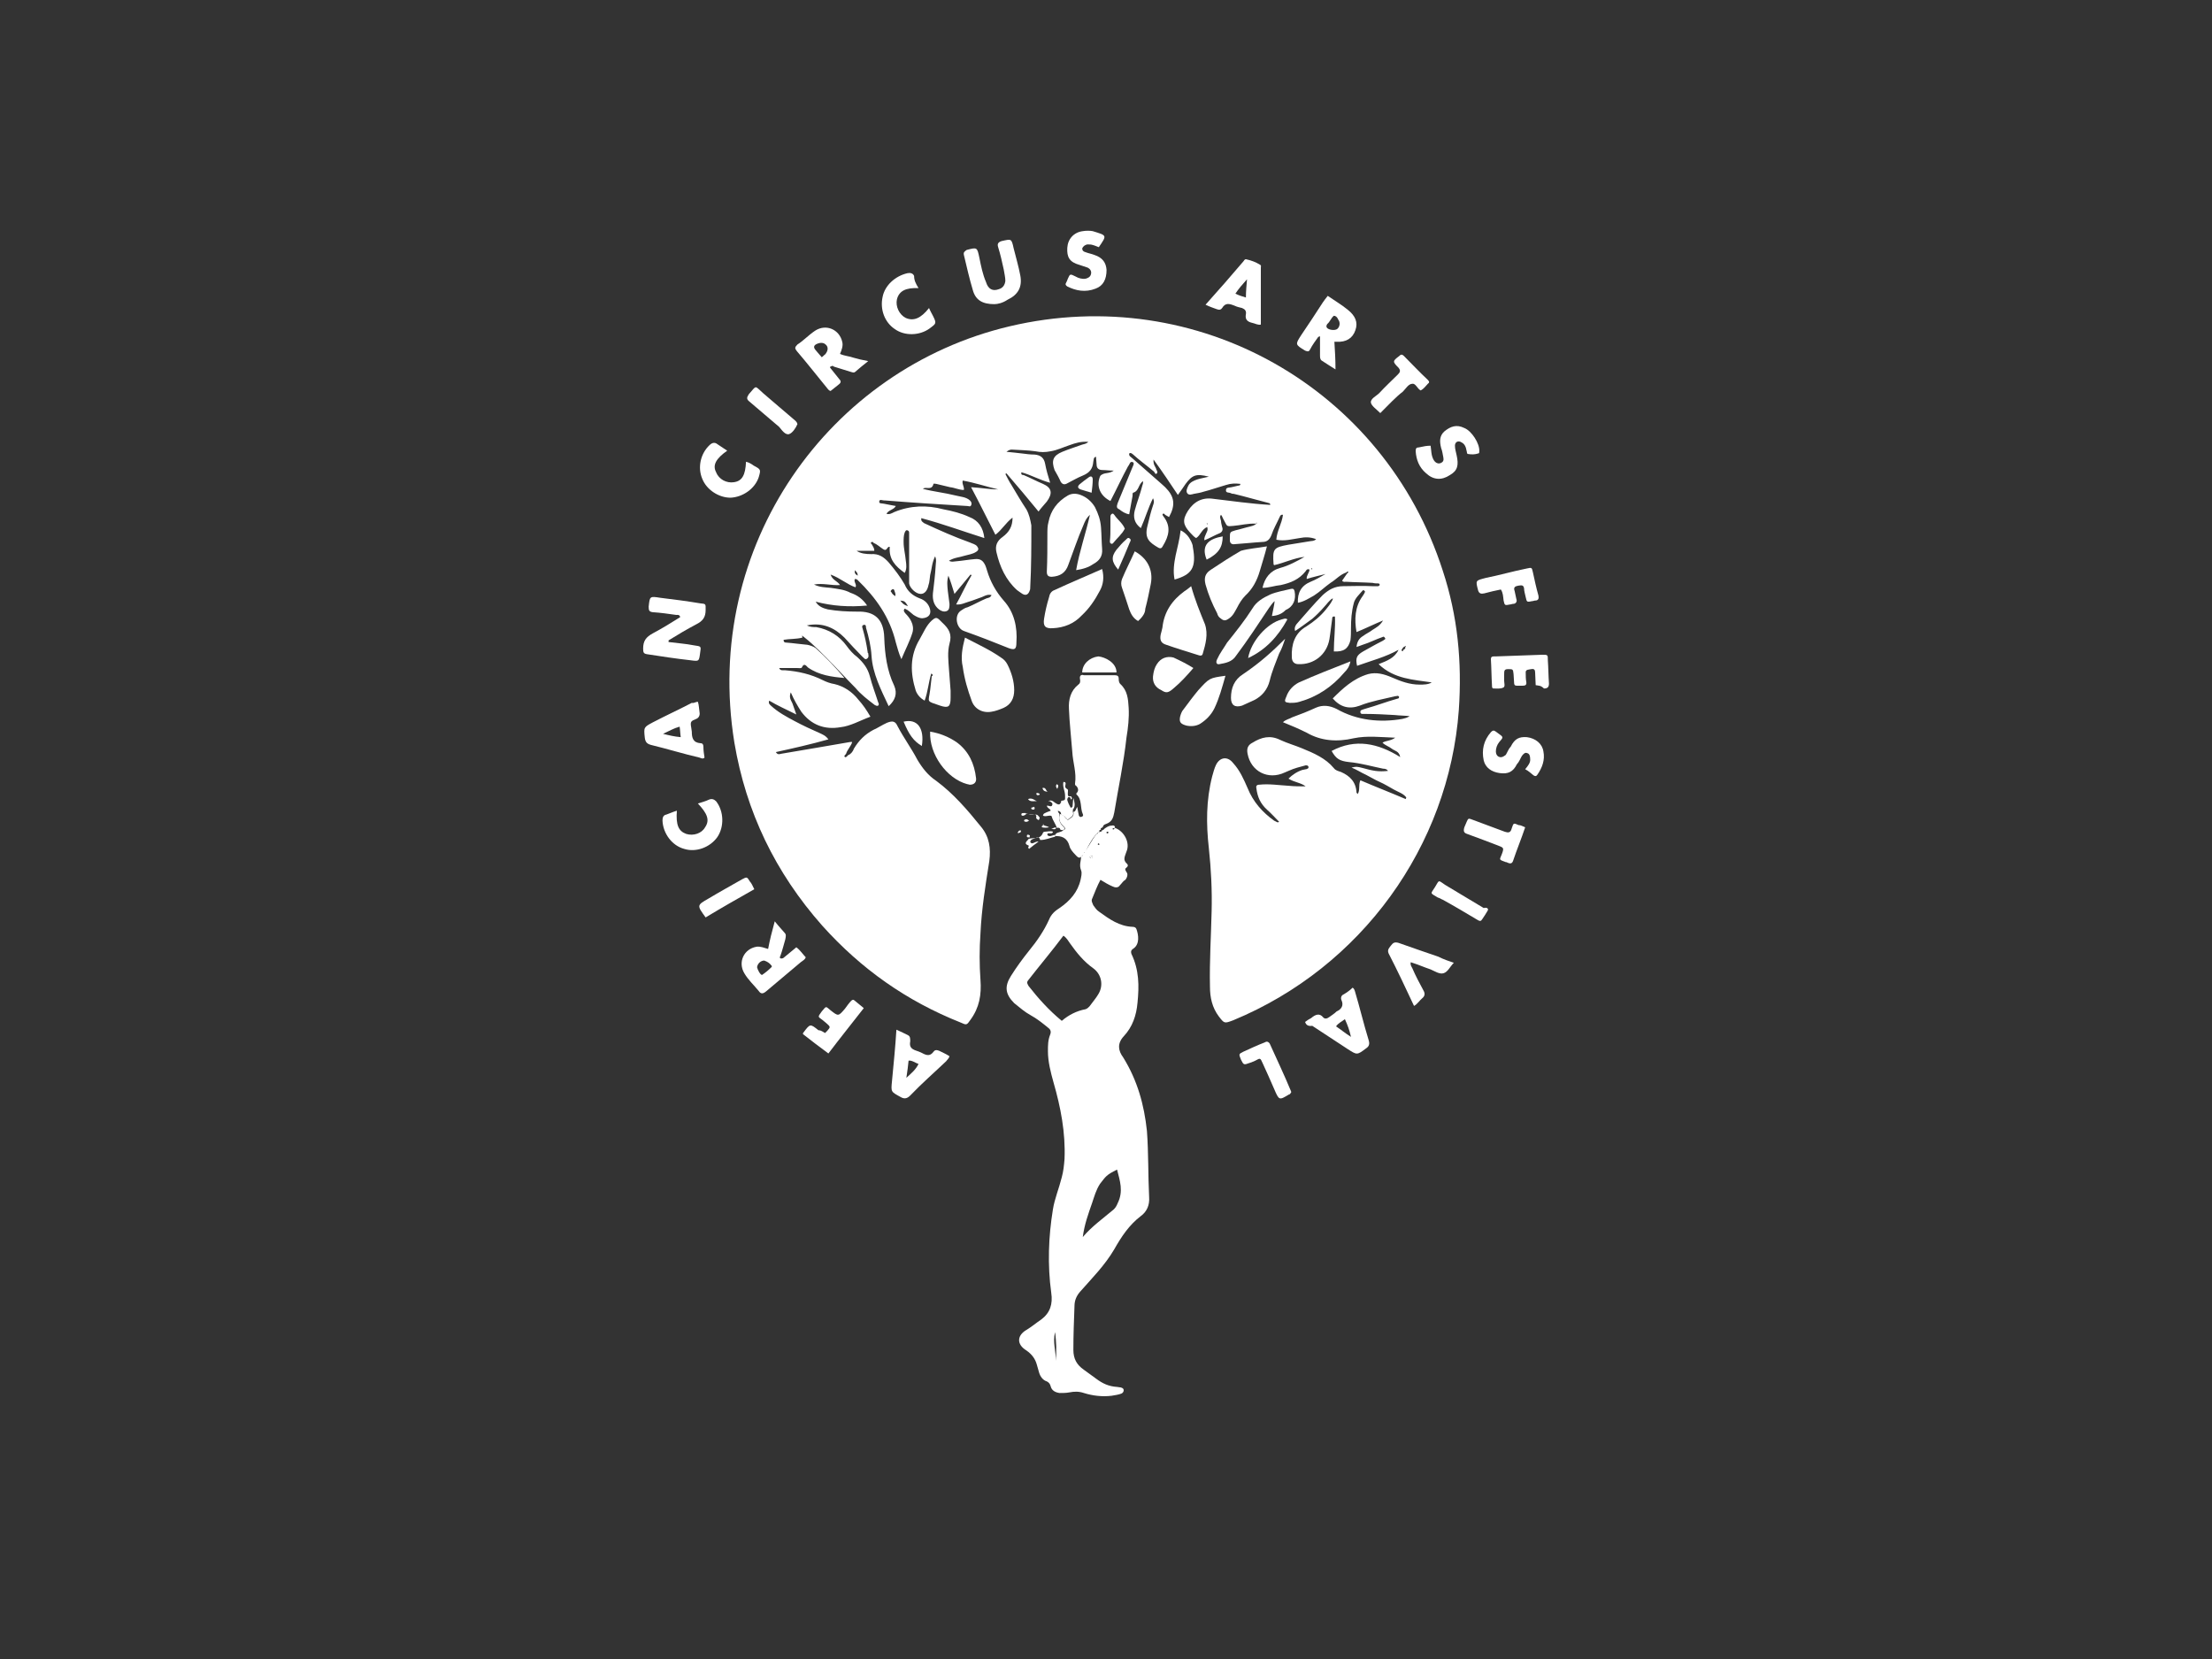 <?xml version="1.0" encoding="utf-8"?>
<!-- Generator: Adobe Illustrator 22.0.1, SVG Export Plug-In . SVG Version: 6.00 Build 0)  -->
<svg version="1.1" id="Layer_1" xmlns="http://www.w3.org/2000/svg" xmlns:xlink="http://www.w3.org/1999/xlink" x="0px" y="0px"
	 viewBox="0 0 400 300" style="enable-background:new 0 0 400 300;" xml:space="preserve">
<rect x="0" y="0" width="400" height="300" fill="#333333" stroke="none"/>
<style type="text/css">
	.st0{fill:none;}
	.st1{fill:#FFFFFF;}
</style>
<rect x="57.7" y="95" class="st0" width="286.3" height="117.6"/>
<g>
	<path class="st1" d="M144.5,113.8c0,0.5,0.6,0.9,0.6,1.5c-1.2,0.3-2.3,0.2-3.4,0.4c0,0.5,0.3,0.5,0.5,0.5c1.3,0.1,2.6,0.3,3.8,0.4
		c0.5,0.1,1.1,0.3,1.5,0.6c1.9,1.7,3.6,3.5,5.2,5.4c-2.3-0.2-4.6-0.5-6.6-1.9c-0.3-0.3-0.7-0.9-1.1,0c-0.1,0.2-0.5,0.1-0.9,0.1
		c-1.1,0-2.1,0-3.2,0c0.2,0.5,0.6,0.4,1,0.4c2.5,0.2,4.7,0.7,6.9,1.8c0.6,0.3,1.4,0.6,2.1,0.7c1.7,0.4,3.2,1.4,4.3,2.8
		c0.9,1,1.5,1.9,2.2,3.1c-1.9,0.7-3.6,1.7-5.4,1.9c-2.9,0.5-5.3-0.4-7.1-2.8c-0.7-1.1-1.3-2.1-1.9-3.5c-0.4,1,0.1,1.5,0.3,2
		s0.4,1.2,0.7,2c-1.8-0.9-3.4-1.6-4.9-2.5c-0.2,0.5,0.1,0.7,0.3,0.9c1.3,1.2,2.8,2,4.3,2.8c1.5,0.8,3,1.5,4.6,2.2
		c0.4,0.2,1,0.4,1.5,1.1c-3.2,0.9-6.3,1.6-9.5,2.3c0.3,0.5,0.6,0.4,1,0.3c4.2-0.7,8.2-1.4,12.3-2.1c0.2,0,0.3-0.1,0.5,0
		c-0.2,0.7-0.9,1.4-1.1,2.1c-0.1,0.2-0.5,0.4-0.2,0.6c0.1,0.1,0.4-0.1,0.5-0.3c0.5-0.2,0.9-0.6,1.1-1.2c0.9-1.5,2-2.6,3.5-3.4
		c0.9-0.4,1.6-0.9,2.5-1.3c1-0.4,1.5-0.3,1.9,0.6c1.1,2.1,2.5,4,3.6,6.1c0.9,1.5,1.9,2.8,3.4,3.8c3.1,2.3,5.6,5.2,8.1,8.3
		c1.5,1.8,1.8,3.9,1.5,6.2c-0.7,4.4-1.4,8.7-1.6,13.1c-0.2,2.8-0.2,5.6,0,8.4c0.2,2.7-0.2,5-1.8,7.2c-0.7,1-0.7,1-1.8,0.5
		c-9.8-3.9-18-9.7-25-17.5c-8.5-9.6-13.8-20.6-15.9-33.1C127,98.7,149.9,66.7,182.6,59c33.9-8,67.7,11.2,78.3,44.2
		c2.7,8.2,3.5,16.5,2.9,25.2c-1.8,24.6-17.6,46.5-40.8,56.1c-1.6,0.6-1.6,0.6-2.6-0.7c-1.2-1.6-1.6-3.4-1.6-5.4
		c-0.1-4.6,0.2-9.2,0.3-13.6c0.1-3.8-0.1-7.7-0.5-11.4c-0.5-4.4-0.5-8.7,0.6-13c0.2-0.7,0.4-1.5,0.7-2.1c0.7-1.4,2.1-1.6,3.1-0.3
		c1.2,1.3,1.9,2.9,2.6,4.5c1,2.5,2.7,4.4,4.8,5.9c0.2,0.1,0.4,0.2,0.6,0.3c0.1,0,0.2,0,0.3-0.1c-0.7-0.7-1.5-1.6-2.2-2.2
		c-1.2-1.1-1.7-2.3-1.9-3.8c-0.1-0.4,0-0.7,0.5-0.7c1.8-0.2,3.6,0.1,5.4,0.2c1,0.1,1.9,0.1,3,0.1c-0.9-0.7-2-0.7-3.1-1.4
		c0.7-0.7,1.6-1.3,2.6-1.6c0.2,0,0.4-0.1,0.6-0.1c0.2-0.1,0.5-0.1,0.4-0.5c-0.1-0.2-0.3-0.2-0.5-0.2c-1.1,0.3-2,0.5-3.1,1
		c-0.2,0.1-0.5,0.2-0.7,0.3c-3,1.4-6.1-0.2-6.7-3.4c-0.2-1,0.1-1.6,0.9-2c1.6-1,3.2-1.4,5-0.5c1.3,0.6,2.7,1,3.9,1.5
		c2.2,0.9,4.3,1.8,5.8,3.6c0.3,0.4,0.7,0.5,1.3,0.7c1.6,0.7,2.7,1.8,2.8,3.7c0,0.1,0.1,0.1,0.2,0.3c0.5-0.7,0.1-1.6,0.5-2.5
		c2.8,1.2,5.4,2.2,8.2,3.4c0-0.1,0.1-0.2,0.1-0.3c-0.5-0.7-1.5-1-2.2-1.4c-0.9-0.5-1.7-1-2.6-1.4c-0.9-0.4-1.7-0.9-2.5-1.3
		c-0.9-0.4-1.6-0.9-2.6-1.3c0.9-0.2,0.9-0.2,2.1,0.1c0.7,0.2,1.5,0.4,2.2,0.5s1.5,0.1,2.3,0c-0.2-0.3-0.5-0.4-0.9-0.4
		c-2-0.4-4-1-6.2-1.2c-1.7-0.2-2.3-0.6-3.1-2c4.3-2.3,8.4-1.4,12.4,1.1c-0.2-1.1-1-1.1-1.5-1.5s-1.2-0.6-1.7-1.1
		c0.6-0.4,1.5-0.3,2.3-0.9c-2.7-0.1-5.1-0.4-7.5,0.1c-3,0.7-5.9,0.5-8.5-1c-1.4-0.7-2.8-1.3-4.3-1.9c0.5-0.5,1.2-0.6,1.7-0.9
		c1.4-0.5,2.9-1.1,4.2-1.7c1.3-0.6,2.6-0.4,3.8,0.2c3.7,2.1,7.9,2.5,11.9,1.8c0.4-0.1,0.9-0.2,1.3-0.5c-0.9-0.1-1.8-0.1-2.7-0.2
		c-1.8-0.1-3.5-0.2-5.3-0.2c-0.2,0-0.4,0-0.6,0s-0.3-0.2-0.3-0.3c0-0.2,0-0.3,0.2-0.4c0.3-0.1,0.5-0.2,0.9-0.3
		c1.8-0.5,3.6-1.2,5.4-1.7c0.2-0.1,0.5,0,0.5-0.4c-0.2-0.3-0.4-0.1-0.7-0.1c-2.1,0.5-4.4,0.9-6.4,1.7c-1.9,0.7-3.5,0.3-4.9-1.3
		c1.8-1.8,3.7-3.6,6.4-4.4c1.5-0.4,2.9,0,4.3,0.6c1.6,0.7,3.2,1.3,5,1.3c0.7,0,1.6,0,2.2-0.4c-3.3-0.5-6.8-0.6-9.6-3.3
		c1.5-0.6,2.9-1.1,3.6-2.6c-2.3,1.3-5,2-7.5,2.9c-0.3-1.4-0.1-1.9,1.1-2.6c1.1-0.6,2.1-1.2,3.3-1.8c0.2-0.1,0.4-0.2,0.5-0.3
		c0.2-0.1,0.3-0.2,0.1-0.4c-0.1-0.2-0.3-0.2-0.4-0.1c-1.2,0.4-2.3,1-3.6,1.4c-0.3,0.1-0.5,0.2-1.1,0.4c0.1-1,0.5-1.6,1.2-2
		c0.5-0.4,1.2-0.7,1.7-1.1c0.6-0.4,1.3-0.7,1.9-1.7c-1.7,0.7-3.3,1.5-4.8,2.1c-0.4-2.3-0.3-4.6,1.1-6.5c0.1-0.2,0.3-0.4,0.4-0.7
		c0.1-0.1,0-0.2-0.1-0.3c-0.1-0.1-0.2-0.1-0.3,0c-0.6,0.7-1.4,1.4-1.6,2.3c-0.4,1.5-0.5,3-0.5,4.5c0,0.7,0,1.5-0.1,2.2
		c-0.4,1.5-1.2,2.1-3,2c0-2.1,0.3-4.3,0.2-6.3c-0.5-0.1-0.5,0.2-0.5,0.4c-0.2,1.3-0.3,2.5-0.5,3.7c-0.5,2.8-2.8,4.6-5.6,4.5
		c-0.7,0-1.2-0.4-1.2-1.3c-0.1-2.2,0.5-4.3,2.6-5.5c1.4-0.9,2.5-1.8,3.5-3c0.4-0.5,0.9-1.1,1.2-1.7c0.1-0.2,0.2-0.4,0-0.6
		c0.1,0.1,0.1,0.1,0.2,0v0c0,0.1-0.1,0.1-0.1,0.2c-0.6,0.3-1.1,1.1-1.6,1.6c-0.6,0.7-1.4,1.5-2.1,2.1c-1,0.7-2,1.5-3.1,2.2
		c-0.2-0.6,0.1-1.1,0.4-1.4c1.5-1.7,3-3.5,4.6-5.1c1.1-1,2.2-1.6,3.7-1.6c1.7,0,3.5-0.1,5.2,0c0.3,0,0.7,0,1.1,0
		c0.1,0,0.2-0.1,0.3-0.2c0-0.2-0.1-0.3-0.3-0.3c-0.3,0-0.6,0-1-0.1c-1.6-0.1-3.2-0.1-4.8-0.2c-0.2,0-0.5,0.1-0.7-0.2
		c0.3-0.4,0.6-0.9,0.9-1.3c0.1-0.1,0.3-0.2,0.2-0.3c-0.1-0.1-0.3,0-0.3,0.1c-1.2,0.4-1.9,1.3-2.9,1.9c-1,0.7-1.9,1.6-3,2.3
		c-0.9,0.5-1.8,1.1-2.9,1.3c-0.1-1.8,0.6-3.1,2.3-3.8c1-0.4,1.8-0.9,2.7-1.4c-1.1,0.3-2.2,0.5-3.4,0.9c-0.1-0.6,0.5-1.2,0.5-1.7
		c-0.4-0.2-0.6,0.1-0.7,0.3c-1.2,1.5-2.7,2.1-4.5,2.5c-1.1,0.1-2.1,0.5-3.3,0.5c0.4-1.8,1.4-3.1,3.2-3.6c1.5-0.4,3-1.2,4.4-2
		c-1.9,0.2-3.7,1.1-5.5,1.5c-0.1-0.1-0.1-0.2-0.1-0.2c-0.2-2.8,0-3,2.7-3.5c1.2-0.2,2.5-0.4,3.7-0.6c0.4-0.1,0.9,0,1.3-0.4
		c-1-0.4-2-0.4-3-0.2c-1.4,0.2-2.7,0.6-4.2,0.3c0.1-1.6,1-2.9,1.2-4.5c-0.4-0.1-0.5,0.2-0.6,0.4c-0.5,1.1-1.1,2.1-1.5,3.3
		c-0.3,0.7-0.7,1.2-1.6,1.2c-1.7,0.1-3.4,0.3-5,0.4c-0.6,0.1-0.9-0.2-0.9-0.7c0-0.1,0-0.2,0-0.4c0-1.1,0-1.1,1-1.4
		c0.9-0.2,1.8-0.5,2.7-0.7c0.3-0.1,0.6-0.1,1.1-0.5c-1.5-0.1-2.9,0.3-4.2,0.4c-1.1,0.1-1.1,0.1-1.5-0.7c-0.2-0.4-0.4-0.7-0.6-1.2
		c0,0-0.1,0-0.1-0.1c-0.3,0.3-0.1,0.7,0,1.1c0,0.3,0.1,0.7,0.2,1.1c0.2,0.5,0,0.9-0.4,1.1c-1,0.4-1.8,0.9-2.8,1.3
		c-0.1-0.5,0.2-0.9,0.3-1.2c0.1-0.3,0.4-0.6,0.2-1.2c-1,0.4-1.2,1.5-2,2c-0.4-0.2-0.7-0.6-1.1-1c-1.3-1.4-1.4-2.3-0.4-3.9
		c1.1-1.7,2.6-2.5,4.6-2.2c3.4,0.4,6.8,0.9,10.3,1.1c0-0.4-0.3-0.3-0.5-0.4c-2-0.5-4-1.1-6.1-1.6c-0.2,0-0.3,0-0.5-0.1
		c-0.3-0.2-1,0-0.9-0.6c0-0.5,0.6-0.4,1-0.5s0.9-0.2,1.3-0.3c0.1,0,0.3,0,0.3-0.3c-0.9-0.1-1.7-0.1-2.6,0.2c-1.4,0.4-2.8,0.9-4,1.2
		c-0.6,0.2-1.2,0.3-1.8,0.4c-0.4,0.1-0.9,0.3-1.2-0.1s0-1,0.2-1.4c0.3-0.6,1-0.9,1.6-1.1s1.3-0.3,2.1-0.5c-2.3-0.6-3-0.3-4.2,1.3
		c-0.4,0.6-0.9,1.3-1.4,2c-1.4-2.1-2.8-4.2-4.4-6.4c-0.1,1,0.4,1.3,0.5,1.8c0.1,0.2,0.3,0.5,0.1,0.7c-0.3,0.3-0.4-0.2-0.5-0.3
		c-1.3-1.1-2.7-2.1-3.9-3.2c-0.2-0.1-0.3-0.3-0.6-0.1c-0.1,0.5,0.3,0.6,0.6,0.9c1.6,1.4,3.3,2.9,4.9,4.3c0.3,0.3,0.6,0.5,1,0.9
		c1.7,1.7,1.9,3.2,0.7,5.4c-0.2-0.1-0.5-0.3-0.7-0.4c-0.1-0.1-0.2-0.3-0.4-0.2c-0.2,0.2,0,0.3,0.1,0.5c1.4,1.8,1,3.5-0.1,5.3
		c-0.2,0.4-0.4,0.6-0.9,0.3c-1.5-0.9-2.5-1.6-1.9-3.9c0.3-1.3,0.6-2.5,1-3.7c0.1-0.3,0.3-0.7,0-1.3c-0.9,1.8-1.4,3.6-2.2,5.4
		c-1.2-0.9-1.4-2-1.1-3.2c0.4-1.5,1-3,1.4-4.6c0.1-0.2,0.1-0.4,0.1-0.7c-0.9,0.6-0.7,1.8-1.8,2.1c-0.1,0-0.1,0.4-0.1,0.6
		c-0.2,1.1-0.4,2.1-0.6,3.3c-0.7-0.1-1.3-0.5-1.8-0.9c-0.5-0.2-0.5-0.5-0.3-1.1c0.9-2.1,1.7-4.2,2.6-6.3c0.1-0.3,0.5-0.9,0.2-1.1
		c-0.6-0.3-0.6,0.4-0.9,0.7c-1.1,2-2.1,4.2-3.2,6.3c-1.8-0.9-2.6-2.6-1.9-4.4c0.1-0.3,0.4-0.4,0.6-0.5c0.5-0.2,1.2-0.1,1.9-0.6
		c-0.9,0-1.4-0.1-2-0.1c-0.7,0-1.1-0.3-1.1-1c0-0.4-0.1-0.9-0.1-1.4c-0.5,0.1-0.4,0.5-0.5,0.9c-0.1,1.3-0.7,2-1.9,2.5
		c-1,0.4-1.8,0.9-2.8,1.4c-0.5,0.3-0.9,0.2-1.2-0.3c-0.3-0.7-0.7-1.4-1.1-2.1c-0.6-1.7-0.3-2.6,1.4-3.3c1.2-0.5,2.5-0.9,3.6-1.3
		c0.3-0.1,0.7-0.1,1.1-0.5c-1.3-0.1-2.3,0.2-3.4,0.6c-1.2,0.4-2.2,0.9-3.4,1.1c-1,0.2-1.8,0.2-2.8,0c-1.4-0.2-2.8-0.2-4.2-0.3
		c-0.2,0-0.5,0-1,0.4c1.1,0.1,1.9,0.2,2.8,0.3c0.7,0.1,1.6,0.2,2.3,0.2c1.1,0.1,1.7,0.6,1.9,1.7s0.5,2.1,0.9,3.4
		c-1.9-0.5-3.4-1.4-5.2-1.9c-0.1,0.5,0.2,0.5,0.4,0.5c1.2,0.5,2.3,1.1,3.5,1.6c1.6,0.7,1.8,1.7,0.7,3.2c-0.4,0.5-1,1.1-1.5,1.8
		c-1.9-2.3-3.8-4.6-5.8-6.9c-0.1,0-0.1,0.1-0.2,0.1c0.3,0.6,0.7,1.4,1.1,2c0.9,1.5,1.7,2.9,2.7,4.4c0.5,0.9,0.7,1.8,0.9,2.9
		c0,3.7,0,7.5-0.2,11.2c0,0.2,0,0.4-0.1,0.6c-0.2,0.6-0.6,1-1.3,0.6c-0.3-0.2-0.6-0.4-1-0.7c-2-1.8-3.1-4.2-3.7-6.8
		c-0.3-1.2,0.1-2.1,1.1-2.8c1.2-0.9,1.8-1.9,1.8-3.5c-1.3,1-1.9,2.2-3.1,3.1c-1.5-2.9-2.9-5.8-4.4-8.6c1.8,0.1,3.3,0.4,4.9,0.4
		c-2.1-0.5-4.2-1.2-6.4-1.6c-0.2,0.6,0.3,1.1,0.2,1.7c-0.9,0-1.6-0.4-2.5-0.5c-0.9-0.2-1.6-0.4-2.5-0.6c-0.2,0-0.4-0.1-0.5,0
		c-0.3,1.3-1.4,0.4-1.9,0.9c1.9,0.5,3.9,0.7,5.9,1.2c0.4,0.1,1,0.2,1.4,0.3c0.4,0.1,0.9,0.3,1.2,0.6c0.2,0.2,0.4,0.5,0.2,0.9
		c-0.2,0.3-0.4,0.1-0.7,0.1c-5-0.3-9.9-0.6-14.8-1c-0.1,0-0.2,0-0.2,0c-0.3,0-0.9-0.3-0.9,0.2c-0.1,0.4,0.5,0.3,0.9,0.4
		c0.6,0.1,1.4,0.3,2.1,0.4c-0.4,0.7-1.3,0.7-1.7,1.4c0.5,0.2,1-0.1,1.4-0.3c2.9-1.2,5.9-1.3,8.9-0.5c1.6,0.3,3.2,0.7,4.7,1.4
		c1.6,0.6,2.5,1.9,2.7,3.8c-3.8-1.2-7.6-2.6-11.4-3.6c-0.1,0.6,0.3,0.7,0.5,0.9c2.8,1.3,5.5,2.5,8.3,3.5c0.4,0.2,1,0.3,1.3,0.7
		c0.3,0.4,0.3,0.7-0.2,1c-0.6,0.4-1.4,0.5-2.1,0.7c-0.9,0.3-1.8,0.3-2.8,0.9c0.5,0.3,1,0.1,1.3,0.1c1.2-0.1,2.2-0.3,3.4-0.4
		c1-0.1,1.5,0.3,1.9,1.2c0.1,0.3,0.2,0.5,0.3,0.9c0.6,2,1.6,3.8,3,5.4c1.9,2.1,2.5,4.8,2.3,7.6c0,1.2-0.3,1.4-1.4,1
		c-2.7-1.1-5.3-2.1-8.1-3.1c-1.4-0.5-1.8-2.9-0.5-3.7c0.3-0.2,0.7-0.5,1.2-0.6c1.2-0.5,2.2-1.1,3.4-1.6c0.3-0.1,0.7-0.1,0.9-0.6
		c-0.9-0.2-1.4,0.3-2.1,0.5c-0.6,0.2-1.3,0.5-2,0.7s-1.4,0.6-2.3,0.5c1-1.8,1.8-3.6,2.8-5.3c-0.1,0-0.1-0.1-0.2-0.1
		c-1,1.2-1.8,2.2-2.9,3.5c-0.4-1.3-0.7-2.3-1.1-3.3c-0.3,1-0.2,1.8-0.1,2.8c0.1,0.7,0.2,1.6,0.3,2.3c0,0.5,0,1.1-0.5,1.3
		c-0.5,0.2-1,0-1.4-0.3c-0.9-0.7-1.2-1.7-1.1-2.9c0.2-1.7,0.4-3.3,0.5-5c0-0.5,0.2-1-0.1-1.7c-0.6,1.2-0.6,2.3-0.9,3.4
		c-0.1,0.6-0.1,1.3-0.3,1.8c-0.2,1-0.7,1.6-1.4,1.6c-0.9,0-2-1.1-2.1-1.9c0-0.4,0-0.9,0-1.2c0-2.3,0-4.6,0-6.9c0-0.3,0-0.6,0-1
		c0-0.2,0-0.4-0.3-0.5s-0.4,0.2-0.5,0.4c-0.2,0.5-0.2,1.2-0.2,1.7c0,1.2,0.3,2.2,0.4,3.4c0.1,0.7,0.2,1.5-0.2,2.2
		c-1.7-1.2-2.9-2.5-2.7-4.7c-0.3-0.1-0.4,0.2-0.5,0.3c-0.2,0.3-0.4,0.3-0.7,0.1c-0.5-0.3-1.1-0.9-1.7-1.1c-0.1-0.2-0.3-0.3-0.5-0.1
		c-0.1,0.1,0.1,0.3,0.2,0.4c0.1,0.3,0.4,0.5,0.4,1.1c-1.1,0-2.1,0-3.2,0c0.7,0.5,1.7,0.6,2.6,0.6c1.4-0.1,2.3,0.5,3.2,1.5
		c1.1,1.3,2.1,2.6,2.9,4c0.5,1.2,1.4,2,2.7,2.5c0.9,0.3,1.5,0.9,1.8,1.7c0.4,1.1-0.1,1.8-1.3,1.9c-0.6,0-1.1-0.3-1.6-0.6
		c-0.5-0.4-1-0.9-1.5-1.1c-0.1,0-0.2,0-0.1-0.1c-0.3,0.5-0.1,0.6,0.1,0.9c0.4,0.4,0.9,1,1.1,1.5c0.3,0.6,0.4,1.3,0.2,2
		c-0.5,1.6-1.3,3.1-2,4.8c-0.5-1.1-0.7-2-1-3c-1.1-4.6-3.6-8.1-6.9-11.3c-0.1-0.1-0.2-0.2-0.5-0.2c-0.3,0.5,0.4,1,0.1,1.5
		c-1.5-0.5-2.8-1.7-4.5-2.3c0.3,1,1.3,1.2,1.7,1.9c-1.6,0.1-3.1-0.4-4.7-0.1c1,0.5,2,0.5,3,0.6c1.3,0.2,2.5,0.3,3.6,0.9
		c1.2,0.4,2.2,1.1,3,2.3c-3.2,0.3-6.3,0.1-9.3-0.7c0.5,0.9,1.4,1.2,2.2,1.4c1.7,0.3,3.5,0.4,5.3,0.4c3.1-0.1,4.8,1.3,4.9,4.7
		c0.1,3,0.5,6,1.8,8.7c0.6,1.4,0.2,2.6-1,3.7c-1.4-3-2.9-5.9-3.1-9.1c-0.1-1.7-0.5-3.4-1-5.1c0-0.2,0-0.6-0.4-0.5s-0.3,0.4-0.2,0.7
		c0.4,1.4,0.7,2.8,0.9,4.2c0,0.1,0,0.2,0.1,0.2c0,0.3,0.2,0.7-0.2,1s-0.6-0.2-0.9-0.4c-1.1-1.1-2.1-2.2-3.2-3.4
		c-1.8-1.8-4-2.8-6.8-2.2c0.6,0.3,1.2,0.3,1.7,0.3c2.3,0.4,4.2,1.6,5.5,3.4c0.5,0.7,1.2,1.5,1.9,2c1.1,1,1.9,2,2.3,3.5
		c0.4,1.6,1,3.1,1.5,4.7c0.1,0.2,0.2,0.4,0,0.6c-0.2,0.1-0.4,0-0.6-0.1c-1.3-1-2.5-1.9-3.5-3.1c-1.8-1.8-3.5-3.7-5.3-5.5
		c-1.7-1.7-3.4-3.4-5.4-4.7c-0.1-0.1-0.2-0.2-0.3-0.1C144.2,113.7,144.3,113.8,144.5,113.8z M253.8,117.5c0.2-0.1,0.5-0.3,0.2-0.6
		c0,0.1,0.1,0.1,0.2,0.1c0,0,0-0.1,0-0.2c-0.1,0-0.1,0.1-0.2,0.1c-0.2,0.1-0.3,0.2-0.4,0.4c-0.1,0.1-0.2,0.2-0.1,0.4
		C253.7,117.9,253.7,117.6,253.8,117.5z M154.6,103.1L154.6,103.1L154.6,103.1c-0.1,0.5,0,0.7,0.5,1
		C155.1,103.5,154.8,103.4,154.6,103.1z M161.9,107.8c0.1-0.5-0.1-0.7-0.2-1.1c-0.1-0.2-0.2-0.2-0.4-0.1c-0.1,0.1-0.4,0.3-0.1,0.5
		C161.4,107.5,161.6,107.6,161.9,107.8z M164.2,109.6c-0.6-0.9-0.6-0.9-1.4-1C163.1,109,163.4,109.4,164.2,109.6z M237.2,102.7
		C237.2,102.7,237.1,102.7,237.2,102.7c-0.1,0.1,0,0.2,0,0.3l0.1-0.1C237.3,102.8,237.2,102.7,237.2,102.7z M218.4,94.8
		c0-0.1-0.1-0.1-0.1-0.2l-0.1,0.1C218.3,94.8,218.3,94.8,218.4,94.8C218.4,94.9,218.4,94.8,218.4,94.8z M227.2,94.5
		C227.2,94.5,227.1,94.5,227.2,94.5c-0.1,0.1,0,0.1,0,0.2C227.2,94.6,227.4,94.6,227.2,94.5C227.4,94.5,227.2,94.5,227.2,94.5z
		 M145.3,119.9C145.2,119.9,145.2,119.9,145.3,119.9C145.2,119.9,145.2,119.9,145.3,119.9C145.2,120.2,145.2,120.2,145.3,119.9
		C145.3,120.1,145.3,120.1,145.3,119.9z"/>
	<path class="st1" d="M199.2,150c0.3,0.3,0.4-0.1,0.6-0.2c0.3-0.2,0.7-0.5,1.2-0.5c0.3-0.1,0.7,0,0.6,0.4c-0.1,0-0.3,0.1-0.4,0.1
		c0,0.1,0,0.2,0.1,0.2c0.2,0,0.2-0.2,0.3-0.3c1.7,0.6,2.8,2.7,2.1,4.3c-0.3,0.9-0.7,1.5,0.1,2.2c0.2,0.2,0.2,0.4,0,0.6
		c-0.4,0.3-0.4,0.4-0.1,0.9c0.4,0.4,0,1.2-0.2,1.4c-0.4,0.2-0.6,0.6-1,1c-0.3,0.5-0.9,0.4-1.3,0.2c-0.7-0.3-1.4-0.7-2.2-1.2
		c-0.6,1.1-1,2.2-1.5,3.4c-0.2,0.4,0,0.7,0.2,1.2c0.3,0.4,0.6,0.9,1.1,1.2c1.8,1.3,3.6,2.6,6,2.7c0.3,0,0.6,0.1,0.7,0.4
		c0.4,1.1,0.6,2.7-0.5,3.5c-0.3,0.2-0.6,0.4-0.4,1c1.4,2.9,1.4,5.8,1.1,8.8c-0.2,2.3-0.9,4.4-2.5,6.1c-1.2,1.3-1,2.6-0.1,3.8
		c2.6,4.2,3.8,8.6,4.3,13.3c0.3,4,0.2,8.1,0.4,12c0.1,1.4-0.4,2.6-1.5,3.4c-2.1,1.6-3.5,3.7-4.8,6c-1.7,2.9-4,5.2-6.2,7.7
		c-0.6,0.7-1,1.5-1,2.6c-0.1,2.7-0.2,5.2-0.2,7.9c0,1.6,0.6,2.7,1.9,3.6c0.7,0.5,1.5,1.1,2.2,1.6c1.2,0.9,2.3,1.4,3.8,1.5
		c0.2,0,0.5,0.1,0.7,0.1c0.3,0.1,0.5,0.2,0.5,0.5s-0.2,0.5-0.4,0.6c-0.5,0.2-1.2,0.3-1.8,0.4c-1.7,0.2-3.4,0-5-0.5
		c-0.9-0.3-1.7-0.3-2.7-0.1c-0.5,0.1-1.2,0.1-1.7,0.1c-0.7-0.1-1.4-0.4-1.6-1.2c-0.1-0.4-0.3-0.7-0.7-0.9c-0.7-0.2-1.2-0.9-1.4-1.6
		c-0.1-0.4-0.3-1-0.4-1.4c-0.3-1.1-0.9-1.9-1.9-2.6c-1.8-1.1-1.7-2.7,0-3.7c1-0.6,1.8-1.3,2.7-1.9c1.6-1.2,2.1-2.8,1.8-4.8
		c-0.7-5.1-0.5-10.2,0.3-15.1c0.3-1.9,1.1-3.8,1.6-5.8c0.3-1.1,0.4-2.1,0.5-3.3c0.2-4.8-0.7-9.4-2-13.9c-0.5-1.8-1-3.7-1-5.6
		c0-1.1,0-2,0.4-3c0.2-0.5,0.1-0.9-0.3-1.2c-1.1-0.9-2.1-1.7-3.2-2.3c-1.1-0.6-2-1.4-3-2.2c-1.6-1.6-1.8-3-0.6-4.9
		c1-1.6,2.1-3.1,3.3-4.6c1.4-1.7,2.7-3.6,3.6-5.6c0.4-1,1.1-1.6,1.9-2.1c1.9-1.3,3.3-2.9,3.8-5.1c0.1-0.5,0.3-1.2,0.1-1.7
		c-0.4-1,0-1.7,0-2.6l0,0c0.3,0.1,0.2-0.1,0.3-0.3l0,0c1-1.2,1.6-2.6,2.5-3.7l0,0c0.2,0,0.2-0.1,0.3-0.3l0,0
		C199.1,150.4,199.5,150.3,199.2,150L199.2,150z M192,184.6c1.3-1.1,2.7-1.8,4.3-2.1c0.3-0.1,0.5-0.3,0.7-0.5
		c0.5-0.7,1.2-1.5,1.6-2.2c1-1.6,0.6-3.6-0.9-4.7c-1.7-1.2-3-2.8-4.2-4.5c-0.3-0.4-0.6-1-1.2-1.4c-2.1,2.8-4.3,5.4-6.4,8.1
		c-0.3,0.4-0.1,0.6,0.1,1C187.8,180.6,189.7,182.7,192,184.6z M202,211.5c-2,1-2,1.2-3.1,2.6c-0.7,1.1-1,2.2-1.4,3.4
		c-0.7,2-1.4,3.9-1.7,6.2c1.6-1.9,3.7-3.4,5.6-5c0.3-0.3,0.5-0.6,0.7-1.1C203.2,215.4,202.5,213.5,202,211.5z M190.8,240.9
		c-0.5,1.8,0.2,3.5,0.1,5.2C191.1,244.3,191,242.6,190.8,240.9z M197.6,155c0-0.2-0.1-0.3-0.2-0.2c-0.1,0-0.3,0.1-0.3,0.1
		c-0.1,0.2,0.1,0.3,0.3,0.3C197.5,155.1,197.6,155.1,197.6,155z M200.2,150.7c0.1,0,0.2,0,0.2-0.1c0.1-0.1,0-0.2-0.1-0.2
		s-0.2,0-0.2,0.1C200.1,150.6,200.1,150.7,200.2,150.7z M198.5,152.7c0.1,0,0.1,0.1,0.2,0.1c0.1,0,0.1-0.1,0.1-0.2
		c0,0-0.1,0-0.1-0.1C198.6,152.5,198.5,152.6,198.5,152.7z"/>
	<path class="st1" d="M190.8,151c0.2-0.6,1.1-0.4,1.5-0.9c0.6-0.2,0.2-0.5,0-0.7c-0.6-0.6-1-1.3-0.6-2.2c0.1,0,0.2,0.1,0.3,0.1
		c0.1,0.2,0.3,0.2,0.4,0.2c0.1,0.1,0.1,0.3,0.3,0.3l0,0c0,0.2,0.1,0.3,0.3,0.3l0,0c0,0.2,0.1,0.3,0.2,0.1c0.4-0.3,1.1-0.5,0.9-1.4
		c0.4,0,0.4-0.4,0.7-0.9c0.1,0.6,0.2,1.2,0.3,1.6c0.1,0.2,0.3,0.3,0.5,0.2c0.3-0.1,0.3-0.3,0.2-0.5c-0.5-1.1-0.1-2.6-1.1-3.5
		c-0.1-0.1-0.1-0.2,0-0.3c0.4-0.4,0.3-0.9-0.1-1.3c-0.2-0.1-0.2-0.2-0.2-0.4c0.3-2-0.4-3.8-0.5-5.8c-0.2-2.6-0.5-5.1-0.6-7.7
		c-0.1-1.7,0.3-3.3,1.7-4.4c0.3-0.2,0.4-0.5,0.3-1c-0.1-0.5,0.1-0.9,0.7-0.7c1.9,0,3.7,0,5.6,0c0.5,0,0.7,0.2,0.7,0.6
		c0,0.3,0,0.7,0.3,1c1.3,1.2,1.4,2.7,1.5,4.3c0.1,1.8-0.1,3.6-0.4,5.4c-0.5,4.6-1.5,9.2-2.2,13.5c-0.2,1-0.4,1.7-1.5,2.1
		c-0.3,0.1-0.5,0.2-0.6,0.6l0,0c-0.2,0.1-0.5,0.2-0.3,0.5l0,0c-0.3-0.1-0.3,0-0.3,0.3l0,0c-0.9,0.5-2.1,2.6-2.5,3.7l0,0
		c-0.3-0.1-0.2,0.1-0.3,0.3l0,0c-0.7,0.9-0.9,0.9-1.6,0.1c-0.4-0.4-0.9-1-1-1.5c-0.4-1.5-1.4-1.9-2.8-1.8
		C190.8,151.2,190.8,151.1,190.8,151z"/>
	<path class="st1" d="M194.6,103.1c0.6-3.4,1.7-6.5,2.5-10c-0.7,0.6-1,1.4-1.2,1.9c-1,2.3-1.8,4.7-2.7,7.1c-0.5,1.5-1.5,2.1-3,2.2
		c-0.6,0-0.9-0.2-0.9-0.9c0.1-2.2,0.1-4.5,0.1-6.7c0-0.9,0-1.6,0.2-2.3c0.4-2.1,1.6-3.7,3.5-4.8c0.7-0.4,1.5-0.4,2.3-0.1
		c1.1,0.4,2,1.2,2.6,2.2c0.6,1.2,1,2.3,1.1,3.7c0.1,1.3,0.1,2.7,0.2,3.9c0.1,1.3-0.5,2.1-1.6,2.7
		C196.8,102.6,195.9,102.9,194.6,103.1z"/>
	<path class="st1" d="M174.5,115.3c2.3,1.2,4.5,2.2,6.5,3.6c0.5,0.3,0.9,0.7,1.2,1.3c0.7,1.4,1.2,3,1.2,4.6c0,1.5-0.6,2.6-1.9,3.2
		c-0.7,0.3-1.5,0.6-2.2,0.7c-1.6,0.3-3.1-0.5-3.6-2c-0.7-1.9-1.3-3.9-1.6-6.1C173.7,118.9,174,117.2,174.5,115.3z"/>
	<path class="st1" d="M168.4,121.8c-0.5,1.6-0.6,3.3-1.2,4.9c-0.7-0.4-1.3-1-1.6-1.8c-1-3.2-1.1-6.3,0.7-9.3
		c0.7-1.2,1.2-2.5,2.2-3.4c0.7-0.6,0.9-0.6,1.5,0c0.1,0.1,0.2,0.2,0.4,0.4c1.2,1.1,1.8,2.1,1.3,3.8c-0.4,1.5-0.2,3.1-0.1,4.6
		c0.1,1.3,0.2,2.7,0.3,3.9c0,0.4,0,0.9,0,1.3c0,1.6-0.4,1.9-1.9,1.4c-2.6-0.9-2.1-0.5-1.8-2.8c0.1-0.9,0.2-1.7,0.3-2.6
		C168.7,122.3,168.8,122,168.4,121.8z"/>
	<path class="st1" d="M229.1,98.8c-0.4,1.6-0.9,3.1-1.3,4.5c-0.5,1.7-1.3,3.2-2.6,4.4c-0.6,0.6-1.1,1.4-1.5,2.2
		c-0.4,0.7-0.7,1.4-1.4,1.9s-1,0.5-1.6,0c-0.3-0.2-0.5-0.5-0.6-0.9c-0.9-1.7-1.6-3.4-2.1-5.2c-0.3-1.2-0.1-2,1-2.7
		c1.8-1.2,3.5-2.3,5.4-3.4C225.8,99.2,227.4,99.1,229.1,98.8z"/>
	<path class="st1" d="M120.9,116.1c1.5,0.2,3.1,0.3,4.6,0.6c1.3,0.2,1.3,0.1,1.1,1.4c-0.2,1.5-0.2,1.5-1.7,1.3
		c-2.7-0.3-5.3-0.7-7.9-1.1c-0.6-0.1-0.7-0.3-0.7-1c0-1.4,0.5-2.1,1.8-2.8c1.7-0.9,3.3-1.9,4.9-2.9c-0.1-0.5-0.5-0.4-0.7-0.4
		c-1.4-0.2-2.8-0.4-4.3-0.5c-0.6-0.1-0.7-0.3-0.7-1c0.2-1.9,0.2-1.9,2.1-1.6c2.5,0.3,4.8,0.6,7.2,1c1.1,0.1,1,0.1,1,1.2
		c0,1.3-0.5,2-1.7,2.6c-1.7,0.9-3.4,1.9-5,2.9C120.9,115.9,120.9,116,120.9,116.1z"/>
	<path class="st1" d="M215.4,106c0.7,2.5,1.6,4.7,2.5,6.9c0.6,1.8,0.1,3.6-0.4,5.3c-0.1,0.4-0.4,0.4-0.7,0.3
		c-1.9-0.6-3.9-1.2-5.9-1.9c-1-0.3-1.2-0.9-1-1.9c0.1-0.4,0.2-0.7,0.3-1.2c0.3-2.9,1.8-5,4-6.6C214.7,106.6,215,106.3,215.4,106z"/>
	<path class="st1" d="M199.3,102.9c0.4,1.5,0.2,2.8-0.4,3.9c-0.9,1.7-1.9,3.2-3.3,4.5c-1.4,1.5-3.2,2.2-5.2,2.3
		c-1.4,0.1-1.8-0.4-1.6-1.7c0.2-1.3,0.5-2.6,0.9-3.9c0.1-0.6,0.4-1.1,1-1.3C193.7,105.3,196.4,104.2,199.3,102.9z"/>
	<path class="st1" d="M238.4,60.9c-0.5,0.7-1.1,1.5-1.5,2.3c-0.2,0.4-0.4,0.4-0.9,0.2c-1.8-1.1-1.8-1.1-0.7-2.8
		c1.3-1.9,2.6-3.9,3.9-5.9c0.2-0.3,0.5-0.7,0.9-1.2c1.3,0.9,2.5,1.6,3.6,2.5c1.4,1.1,1.9,2.3,1.4,3.7c-0.5,1.5-1.7,2.2-3.4,2.1
		c-0.1,0-0.2,0-0.4,0c0.1,1.6,0.2,3.2,0.2,5c-1-0.6-1.7-1.1-2.5-1.6c-0.3-0.2-0.3-0.6-0.3-1c0-1.2,0-2.2,0-3.4
		C238.5,60.9,238.5,60.9,238.4,60.9z M241.2,57.1c-0.5,0.4-0.7,1.1-1.2,1.5c-0.1,0.2-0.2,0.3-0.1,0.6c0.3,0.5,1.5,0.6,1.9,0.3
		c0.5-0.4,0.6-1.2,0.2-1.7C241.8,57.3,241.5,57.1,241.2,57.1z"/>
	<path class="st1" d="M150.2,66.6c0.5,0.6,1.1,1.4,1.6,2c0.3,0.3,0.3,0.6-0.1,0.9c-0.5,0.4-1.1,0.9-1.5,1.2
		c-0.4-0.1-0.5-0.4-0.7-0.6c-1.8-2.2-3.6-4.5-5.4-6.6c-0.4-0.5-0.4-0.7,0.1-1.2c1.1-0.7,2-1.7,3.2-2.5c2-1.3,4.4-0.2,4.9,2
		c0.2,0.7-0.1,1.5-0.4,2.2c0.9,0.4,1.7,0.4,2.5,0.7c0.7,0.2,1.5,0.4,2.6,0.6c-0.9,0.7-1.6,1.3-2.3,1.9c-0.3,0.3-0.6,0.1-1,0
		c-1-0.3-1.9-0.6-2.9-0.9c-0.1-0.1-0.3-0.2-0.4-0.1C149.9,66.4,150.1,66.4,150.2,66.6z M148.6,64.6c0.3-0.2,0.4-0.4,0.6-0.5
		c0.6-0.7,0.6-1.4,0.1-1.8c-0.4-0.4-1.1-0.4-1.8,0c-0.3,0.2-0.4,0.5-0.1,0.9C147.7,63.6,148.1,64,148.6,64.6z"/>
	<path class="st1" d="M141.7,173.2c0.7-0.6,1.6-1.3,2.3-1.9c0.7,0.5,1.2,1.3,1.7,1.8c-0.1,0.4-0.5,0.6-0.9,0.9
		c-2.1,1.8-4.2,3.5-6.3,5.3c-0.5,0.4-0.9,0.5-1.3-0.1c-0.9-1.1-1.9-2-2.6-3.2c-1.2-2-0.1-4.4,2.2-4.8c0.7-0.1,1.4,0.2,2.1,0.4
		c0.3-1.6,0.7-3.2,1.2-5c0.7,0.9,1.3,1.5,1.8,2.1c0.3,0.3,0.2,0.7,0.1,1.2c-0.3,1-0.5,1.9-0.9,3c-0.1,0.1-0.1,0.3,0,0.4
		C141.5,173.4,141.7,173.2,141.7,173.2z M137.8,176.3L137.8,176.3c0.6-0.4,1.2-0.9,1.7-1.4c0.1-0.1,0.1-0.2,0-0.3
		c-0.3-0.4-0.7-0.7-1.3-0.9c-0.6,0-1.2,0.5-1.3,1.2C137,175.4,137.5,176.3,137.8,176.3z"/>
	<path class="st1" d="M179.8,55c-2.1,0-3.4-0.7-3.9-2.6c-0.6-2-1.1-4.2-1.6-6.3c-0.1-0.5,0.1-0.6,0.5-0.9c1.9-0.5,1.9-0.5,2.3,1.4
		c0.3,1.5,0.6,3,1.2,4.4c0.4,1.3,1.2,1.7,2.3,1.3c0.7-0.2,1.1-0.7,1.2-1.5c0-0.7-0.2-1.4-0.3-2.1c-0.3-1.4-0.6-2.7-1-4
		c-0.2-0.6,0-0.9,0.6-1.1c1.8-0.4,1.8-0.5,2.2,1.3c0.4,1.6,0.9,3.3,1.2,4.9c0.4,2.1-0.4,3.5-2.3,4.4C181.3,54.8,180.4,55,179.8,55z"
		/>
	<path class="st1" d="M126.2,126.9c0.2,0.6,0.2,1.3,0.3,1.9c0.1,0.5-0.1,1-0.6,1.2c-1,0.4-1.1,0.5-0.9,1.6c0,0.2,0.1,0.5,0.1,0.7
		c0,1.1,0.2,2,1.6,2.1c0.4,0,0.5,0.3,0.5,0.7c0,0.6,0.1,1.3,0.2,1.9c-0.3,0.3-0.6,0.1-0.9,0c-3-0.7-5.9-1.6-8.8-2.3
		c-0.7-0.2-1-0.5-1.1-1.3c-0.2-1.9-0.2-1.9,1.5-2.8c2.3-1.2,4.7-2.3,7-3.5C125.5,127.2,125.8,126.9,126.2,126.9z M119.9,132.7
		c1.2,0.3,2.1,0.5,3.2,0.6c-0.1-0.6-0.1-1.3-0.2-1.9C121.8,131.7,121,132.2,119.9,132.7z"/>
	<path class="st1" d="M236,184.8c0.4-0.3,0.7-0.5,1.1-0.7c0.7-0.6,1.5-1,2.2-0.1c0.3,0.3,0.7,0.2,1.1-0.1s0.9-0.6,1.3-1
		c0.9-0.4,1.3-1.1,0.9-2c-0.2-0.4-0.1-0.9,0.4-1.1c0.5-0.3,1.1-0.7,1.6-1.2c0.3,0.2,0.3,0.4,0.4,0.6c0.9,3,1.6,6,2.5,8.9
		c0.2,0.7,0.1,1.1-0.5,1.5c-1.6,1.2-1.6,1.2-3.3,0.1c-2.1-1.4-4.3-2.8-6.4-4.2C236.6,185.6,236.2,185.4,236,184.8z M244.3,187.5
		c-0.3-1.3-0.6-2.1-1.1-3.2c-0.5,0.4-1.2,0.7-1.6,1.3C242.5,186.2,243.2,186.8,244.3,187.5z"/>
	<path class="st1" d="M162.1,186.2c0.9,0.4,1.5,0.7,2.1,1c0.4,0.2,0.4,0.6,0.4,1.1c-0.2,1,0.2,1.4,1.1,1.7c0.3,0.1,0.6,0.2,1,0.4
		c0.9,0.5,1.5,0.6,2.1-0.2c0.2-0.3,0.5-0.4,1-0.2c0.6,0.3,1.3,0.6,1.9,1c-0.1,0.4-0.4,0.6-0.6,0.9c-2.1,2-4.4,4-6.5,6.2
		c-0.5,0.5-1,0.7-1.7,0.3c-1.8-1-1.8-0.9-1.6-2.9C161.6,192.3,161.9,189.4,162.1,186.2z M163.9,194.9c1-0.9,1.7-1.5,2.2-2.5
		c-0.6-0.2-1.2-0.7-1.8-0.6C164.2,192.7,164.1,193.7,163.9,194.9z"/>
	<path class="st1" d="M218,55.1c2.5-2.8,4.7-5.3,6.9-7.9c0.1-0.2,0.3-0.4,0.5-0.3c0.9,0.2,1.7,0.5,2.5,1c0.2,0.1,0.1,0.3,0.1,0.5
		c0,3.4,0,6.9,0,10.3c-0.6,0.1-1-0.2-1.5-0.3c-0.9-0.2-1.4-0.6-1.2-1.6c0.1-0.6-0.2-0.9-0.7-1.1c-0.4-0.1-0.9-0.2-1.3-0.4
		c-1-0.4-1.7-0.6-2.3,0.4c-0.2,0.3-0.5,0.4-1,0.2S218.8,55.5,218,55.1z M225.5,50.5c-0.9,1-1.5,1.7-2.1,2.6c0.6,0.3,1.2,0.5,1.9,0.7
		C225.3,52.7,225.4,51.7,225.5,50.5z"/>
	<path class="st1" d="M258.7,80.6c0.1,0.6,0.1,1.1,0.2,1.6s0.3,1,0.6,1.3c0.3,0.3,0.7,0.4,1.1,0.2c0.4-0.2,0.5-0.5,0.4-1
		s-0.2-1.2-0.4-1.7c-0.3-1.2-0.3-2.2,0.6-3c1.1-0.9,2.2-1.3,3.6-0.6c1.3,0.5,2.8,2.8,2.7,4.2c0,0.2,0,0.4-0.2,0.4
		c-0.6,0.2-1.2,0.2-1.8,0.1c-0.3,0-0.2-0.4-0.3-0.6c-0.1-0.6-0.3-1.2-0.9-1.5c-0.6-0.4-1.2-0.1-1.2,0.6c0,0.6,0.2,1.2,0.3,1.7
		c0.4,1.8,0.2,2.8-1.2,3.6c-1.5,1-3,0.9-4.3-0.3c-1.3-1.1-1.8-2.5-1.9-4c0-0.5,0.1-0.7,0.6-0.7C257.5,80.7,258,80.6,258.7,80.6z"/>
	<path class="st1" d="M262.9,174.1c-0.7,0.7-1.1,1.7-1.9,1.9c-0.7,0.2-1.6-0.4-2.3-0.7c-1.2-0.4-2.3-0.9-3.6-1.3
		c-0.1,0.5,0.1,0.7,0.3,1.1c0.6,1.4,1.3,2.7,2,4c0.3,0.5,0.3,1-0.2,1.4s-0.9,1.1-1.5,1.4c-1.5-3.2-3-6.4-4.6-9.5
		c-0.3-0.7,0.2-1.1,0.5-1.5s0.6-0.6,1.3-0.4c2.5,0.9,4.9,1.7,7.2,2.5C261.1,173.5,262,173.8,262.9,174.1z"/>
	<path class="st1" d="M275.8,139.1c0.5-0.6,1-1.2,0.9-1.9c0-0.4-0.1-0.9-0.5-1c-0.4-0.2-0.7,0.1-1,0.5c-0.3,0.5-0.5,1.1-0.9,1.5
		c-0.7,1.4-1.6,1.8-3.1,1.6s-2.6-1-2.9-2.3c-0.4-1.9,0-3.6,1.3-5.1c0.3-0.3,0.5-0.4,0.9-0.1c0.1,0.1,0.3,0.2,0.4,0.3
		c1,0.7,1,0.7,0.2,1.6c-0.4,0.5-0.6,1.1-0.6,1.7c0,0.4,0.2,0.9,0.7,1c0.4,0.1,0.7-0.1,1.1-0.4c0.3-0.5,0.5-1.1,0.9-1.5
		c0.7-1.4,1.5-1.8,2.9-1.7c1.6,0.2,2.8,1.2,3,2.6c0.3,1.5-0.2,2.9-1.1,4.2c-0.2,0.3-0.4,0.3-0.7,0.1
		C276.8,139.8,276.4,139.4,275.8,139.1z"/>
	<path class="st1" d="M198.7,44.7c-0.3-0.1-0.7-0.3-1.1-0.4c-0.3-0.1-0.6-0.1-1-0.1c-0.4,0.1-0.7,0.3-0.9,0.7c0,0.4,0.2,0.6,0.6,0.7
		c0.5,0.2,1.1,0.3,1.6,0.5c1.5,0.5,2.1,1.4,2.2,2.7c0,1.7-0.6,2.9-2,3.4c-1.8,0.7-3.5,0.4-5.1-0.4c-0.3-0.2-0.4-0.4-0.2-0.7
		c0.1-0.2,0.2-0.4,0.3-0.7c0.4-0.9,0.4-0.9,1.4-0.4c0.5,0.3,1.2,0.5,1.8,0.4c0.4-0.1,0.9-0.3,1-0.9c0.1-0.5-0.2-0.9-0.6-1.1
		c-0.5-0.2-1-0.3-1.5-0.5c-1.8-0.5-2.3-1.4-2.2-3.1c0.1-1.6,1.2-2.8,2.8-3c0.6-0.1,1.3-0.1,1.8,0C200.2,42.6,200.2,42.5,198.7,44.7z
		"/>
	<path class="st1" d="M277.7,123.9c0-0.7-0.1-1.6-0.1-2.3c0-0.5-0.2-0.7-0.7-0.6c-0.4,0.1-1.1,0-1,0.7c0,0.5,0,1.1,0.1,1.6
		c0.1,0.6-0.2,0.7-0.7,0.7c-0.3,0-0.6,0-1,0s-0.5-0.2-0.5-0.5c0-0.5-0.1-1.1-0.1-1.6c-0.1-0.9-0.1-0.9-1-0.9c-0.7,0-0.7,0.3-0.7,1
		c0,0.3,0,0.7,0,1.1s0.2,1-0.1,1.2c-0.5,0.3-1.2,0.2-1.8,0.2c-0.3,0-0.3-0.3-0.3-0.5c-0.1-1.6-0.1-3.2-0.2-4.8
		c0-0.4,0.2-0.5,0.5-0.5c0.1,0,0.2,0,0.4,0c2.8-0.1,5.6-0.2,8.4-0.3c1,0,1,0,1,1c0.1,1.4,0.1,2.8,0.2,4.2c0,0.6-0.2,0.9-0.9,0.9
		C278.6,123.9,278.2,124,277.7,123.9z"/>
	<path class="st1" d="M230,111.4c0.2-1.1,0.4-1.8,0.5-2.7c-0.4,0.3-0.6,0.7-1,1.2c-2,3-3.9,5.9-6,8.7c-0.7,1.1-1.9,1.3-3,1.5
		c-0.5,0.1-0.7-0.3-0.4-0.9c0.5-1.1,1.2-2,1.8-3c1.6-2,3.2-4,4.6-6.2c0.7-1.2,1.9-1.9,3.2-2.5c1.2-0.5,2.5-0.7,3.7-1
		c0.4-0.1,0.6,0,0.7,0.4c0.3,1.5-0.2,2.8-1.6,3.4C231.8,111,231.1,111.3,230,111.4z"/>
	<path class="st1" d="M122.4,146.6c-0.2,2.6,0.3,3.7,1.7,4.2c1.3,0.4,2.8-0.1,3.4-1.2c0.9-1.3,0.4-2.5-1.3-4.3
		c0.6-0.2,1.4-0.4,2-0.7c0.5-0.2,0.9-0.1,1.3,0.3c1.4,1.8,1.5,4.6,0.2,6.5c-1.3,1.8-3.8,2.8-6,2.1c-2.2-0.6-3.8-2.8-3.9-5.1
		c0-0.5,0.1-1,0.7-1.1C121.1,147.1,121.7,146.8,122.4,146.6z"/>
	<path class="st1" d="M131.5,81.5c-2,1.4-2.7,2.6-2,3.9c0.5,1.3,1.9,2,3.2,1.8c1.5-0.2,2.1-1.3,2.2-3.7c0.5,0.1,1,0.4,1.4,0.7
		c1.3,0.7,1.3,0.7,0.9,2.1c-0.7,2.1-2.9,3.6-5.1,3.7c-2.1,0-4.3-1.4-5.1-3.4c-0.9-2.1-0.3-4.6,1.3-6.1c0.4-0.4,0.9-0.6,1.4-0.2
		C130.3,80.7,130.9,81.1,131.5,81.5z"/>
	<path class="st1" d="M166.1,52.1c-2.3-0.1-3.5,0.5-3.9,2c-0.3,1.3,0.4,2.8,1.6,3.4c1.4,0.6,2.7,0.1,4.2-1.8c0.2,0.5,0.5,1,0.7,1.4
		c0.7,1.4,0.6,1.4-0.6,2.3c-1.8,1.3-4.5,1.4-6.3,0.1c-1.8-1.2-2.7-3.5-2.2-5.8c0.4-2.1,2.3-3.8,4.5-4.3c0.5-0.1,1,0,1.2,0.5
		C165.3,50.7,165.6,51.3,166.1,52.1z"/>
	<path class="st1" d="M232.4,115.5c-0.3,0.9-0.6,1.8-1.1,2.7c-0.6,1.6-1.3,3.2-1.7,4.9c-0.4,1.6-1.4,2.8-2.8,3.5
		c-0.7,0.3-1.5,0.7-2.2,1c-1.3,0.4-2-0.1-2-1.4c0-1.8,0.6-3.3,2.2-4.3C227.9,119.8,230.1,117.8,232.4,115.5z"/>
	<path class="st1" d="M205.8,112.3c-0.9-0.5-1.3-1.3-1.6-2.1c-0.4-1.3-0.9-2.7-1.3-3.9c-0.2-0.5-0.2-1.1,0-1.6
		c0.7-1.7,1.6-3.4,2.3-5c2.2,1.2,3.4,3.3,2.9,5.9c-0.3,1.5-0.6,3-1,4.5C207.1,110.8,206.7,111.5,205.8,112.3z"/>
	<path class="st1" d="M168.2,132.3c1.8,0.3,3.5,1,4.9,2c2.1,1.6,3.1,3.8,3.4,6.4c0.1,0.7-0.3,1.2-1.1,1.2c-0.2,0-0.3-0.1-0.5-0.1
		C171.2,140.8,168,136.4,168.2,132.3z"/>
	<path class="st1" d="M149.2,186.8c0.2-0.2,0.3-0.3,0.4-0.4c0.6-0.7,0.6-0.7-0.2-1.4c-0.2-0.2-0.4-0.3-0.6-0.5
		c-0.9-0.7-1-0.5-0.2-1.6c0.9-1.1,0.7-0.9,1.6-0.2c1.4,1.1,1.4,1.1,2.6-0.3c0.3-0.4,0.7-1,1.1-1.4c0.2-0.2,0.4-0.3,0.6-0.1
		c0.5,0.4,1.1,0.9,1.7,1.4c-2.1,2.7-4.2,5.3-6.4,8.2c-1.6-1.2-3.1-2.3-4.6-3.5c0-0.2,0-0.2,0.1-0.3c1.2-1.6,1.2-1.6,2.7-0.4
		C148.5,186.3,148.8,186.6,149.2,186.8z"/>
	<path class="st1" d="M271.4,106.6c-1,0.2-1.9,0.4-3,0.7c-0.5,0.1-0.9,0.1-1.1-0.5c-0.5-1.9-0.5-1.8,1.4-2.3
		c2.5-0.5,4.9-1.2,7.4-1.7c0.9-0.2,0.9-0.2,1.1,0.7c0.3,1.4,0.6,2.8,1,4.2c0.1,0.5,0,0.9-0.6,0.9c-0.2,0-0.3,0.1-0.5,0.1
		c-1,0.2-1,0.2-1.2-0.7c-0.1-0.5-0.3-1.1-0.3-1.6c-0.1-0.6-0.4-0.6-1-0.5c-0.5,0.1-1,0.2-0.7,1c0.1,0.4,0.2,1,0.3,1.4
		c0.2,0.5-0.1,0.9-0.6,0.9c-0.2,0-0.3,0.1-0.5,0.1c-1,0.2-1,0.2-1.2-0.7C271.8,107.8,271.8,107.2,271.4,106.6z"/>
	<path class="st1" d="M249.6,74.7c-0.7-0.7-1.6-1.3-1.7-1.9c-0.1-0.7,1-1.2,1.5-1.7c1.1-1.2,2.2-2.2,3.4-3.4
		c0.4-0.4,0.5-0.7,0.1-1.2c-1.1-1.1-1.1-1.2,0.1-2.1c0.3-0.3,0.5-0.4,0.9,0c1.4,1.4,2.8,2.9,4.3,4.3c0.3,0.3,0.3,0.5,0,0.7
		c-0.4,0.4-0.7,0.9-1.3,1.2c-0.6-0.3-0.9-1.3-1.5-1.2c-0.7,0-1.2,0.9-1.7,1.4C252.4,71.8,251.1,73.2,249.6,74.7z"/>
	<path class="st1" d="M275.8,149.6c-0.7,2.1-1.5,4-2.2,6.1c-0.2,0.5-0.5,0.5-1,0.3c-0.1-0.1-0.2-0.1-0.3-0.1
		c-1.4-0.5-1.1-0.4-0.7-1.5s0.3-1.1-0.7-1.5c-1.8-0.7-3.7-1.4-5.6-2.1c-0.6-0.2-0.7-0.5-0.5-1.2c0.9-2,0.4-1.7,2.2-1.1
		c1.7,0.6,3.4,1.3,5.1,1.9c0.6,0.2,1,0.2,1.2-0.4c0-0.1,0.1-0.2,0.1-0.3c0.3-0.9,0.3-0.9,1.2-0.5C275,149.2,275.3,149.4,275.8,149.6
		z"/>
	<path class="st1" d="M221.6,122.2c-0.6,2.1-1.1,4-2,5.9c-0.6,1.2-1.5,2.1-2.6,2.8c-0.7,0.4-1.6,0.5-2.5,0.3c-1-0.3-1.3-0.6-1.1-1.6
		c0.1-0.4,0.3-1,0.6-1.3c0.9-1.2,1.7-2.3,2.7-3.5C218.7,122.6,218.7,122.6,221.6,122.2z"/>
	<path class="st1" d="M233.5,197.5c-0.1,0.1-0.1,0.2-0.2,0.3c-0.1,0.1-0.1,0.1-0.2,0.1c-1.8,1.1-1.8,1.1-2.7-1
		c-0.7-1.6-1.4-3.2-2.1-4.7c-0.4-0.9-0.4-0.9-1.3-0.4c-0.3,0.1-0.6,0.3-1,0.4c-1.1,0.4-1.1,0.4-1.6-0.6c-0.4-1-0.4-1,0.4-1.4
		c1.3-0.6,2.6-1.2,3.9-1.7c0.3-0.2,0.6-0.2,0.9,0.2c1.3,2.9,2.6,5.6,3.8,8.5C233.5,197.4,233.5,197.5,233.5,197.5z"/>
	<path class="st1" d="M244.2,119.6c-0.2,1-0.6,1.5-1.1,2c-2.2,2.6-4.9,4.4-8.1,5.3c-0.6,0.2-1.2,0.2-1.8,0.2c-0.9-0.1-1-0.2-0.6-1.1
		c0.4-1.2,1.3-2.1,2.3-2.6C237.8,122.1,240.9,120.9,244.2,119.6z"/>
	<path class="st1" d="M215.8,120.8c-1.2,1.4-2.3,2.6-3.5,3.6c-1,0.9-1.4,1-2.3,0.4c-1.1-0.5-1.6-1.4-1.5-2.5
		c0.1-0.9,0.3-1.6,0.7-2.2c0.7-1.1,1.8-1.5,3-1.2C213.5,119.5,214.7,120.1,215.8,120.8z"/>
	<path class="st1" d="M136.4,160.8c-3,1.7-6,3.4-8.8,5.1c-1.6-2.2-1.6-2.2,0.5-3.4c2-1.2,4-2.3,6.1-3.5c0.9-0.5,0.9-0.4,1.4,0.4
		C135.9,159.7,136.1,160.2,136.4,160.8z"/>
	<path class="st1" d="M269.1,164.5c0,0.1-1.2,2-1.3,2c-0.3,0.1-0.5-0.1-0.7-0.2c-2-1.2-4.2-2.5-6.2-3.6c-0.3-0.1-0.5-0.3-0.9-0.4
		c-1.5-0.9-1.3-0.6-0.5-1.9c0.8-1.3,0.5-1.3,1.8-0.4c2.3,1.4,4.7,2.8,7,4.2C268.7,164.1,269,164.1,269.1,164.5z"/>
	<path class="st1" d="M144.2,76.7c-0.3,0.7-0.9,1.6-1.5,1.8c-0.7,0.2-1.3-0.7-1.8-1.3c-1.8-1.5-3.6-3.1-5.4-4.6
		c-0.5-0.4-0.5-0.7-0.1-1.3c1.5-1.7,1-1.6,2.6-0.2c1.9,1.6,3.7,3.2,5.5,4.7C143.7,76,144.1,76.2,144.2,76.7z"/>
	<path class="st1" d="M212.4,104.8c-0.3-1.5-0.1-2.9,0.2-4.4c0.3-1.4,0.7-2.8,0.9-4.5c1,0.5,1.5,1.2,1.9,2c0.1,0.3,0.3,0.6,0.3,1
		C216.4,102.7,215.5,103.9,212.4,104.8z"/>
	<path class="st1" d="M232.8,112c-1.7,3.1-3.9,5.5-7.1,7c0.5-3,3.4-6.3,6.1-7C232,112,232.4,111.7,232.8,112z"/>
	<path class="st1" d="M194,146.8c0.3,0.7-0.4,1-0.9,1.4c-0.1,0-0.2,0-0.2-0.1l0,0c0-0.1-0.1-0.2-0.3-0.3l0,0c0-0.2-0.2-0.2-0.3-0.3
		c-0.2,0-0.4,0-0.4-0.2c-0.1-0.5-0.1-0.5-0.6-0.7c0,0.3,0.2,0.4,0.3,0.6c-0.2,0.9,0,1.6,0.6,2.2c0.2,0.2,0.6,0.5,0,0.7
		c-0.2,0-0.5,0-0.5-0.2c-0.1-0.3-0.4-0.2-0.6-0.2l0,0c-0.2-0.7-0.7-1.3-0.9-2c0-0.2-0.2-0.2-0.4-0.2c-0.4,0-0.7,0.2-1.2,0
		c0.1-0.4,0.1-0.4,1.4-0.9c-0.1-0.4-0.6-0.4-0.7-0.9c0.3-0.1,0.9,0.4,1-0.2c0.1-0.3-0.3-0.5-0.6-0.7l0,0c0.6-0.2,0.9,0.3,1.3,0.5
		c0.5,0.3,0.7,0.2,0.9-0.3c0-0.1-0.1-0.2,0.1-0.2c0.7-0.1,0.6-0.2,0.6-0.9c0-0.9-0.5-1.6-0.3-2.5c0.3,0,0.4,0.1,0.4,0.3
		c0,0.3-0.3,0.7,0.3,1c0.2,0.1,0.1,0.4,0.1,0.7s-0.1,0.7,0.5,0.6c0.2,0,0.3,0.4,0.2,0.5c-0.3,0.2-0.1-0.2-0.3-0.3
		c-0.3-0.2-0.4,0-0.5,0.3c-0.1,0.2,0.5,1.5,0.7,1.6l0.2-0.2c0.1,0,0.1,0.1,0.2,0.1C194,146.5,194,146.6,194,146.8z"/>
	<path class="st1" d="M201.9,121.6c-2.1,0-4.2,0-6.2,0c0-1.5,1.3-2.7,2.9-2.9C199.8,118.8,201.9,119.8,201.9,121.6z"/>
	<path class="st1" d="M166.7,134.9c-1.5-0.9-2.3-2-3.3-4.4C165.9,129.9,167.2,131.7,166.7,134.9z"/>
	<path class="st1" d="M202.2,103c-1.2-1.4-1.3-2.3-0.3-3.6c0.5-0.6,1.1-1.3,1.7-1.8c0.2-0.2,0.4-0.5,0.7-0.2c0.3,0.2,0.1,0.5,0,0.7
		C203.7,99.6,203,101.2,202.2,103z"/>
	<path class="st1" d="M200.8,95.5c0-0.7,0-1.4,0-2.1c0-0.2,0.1-0.4,0.3-0.5s0.3,0.1,0.4,0.2c0.6,0.9,1.5,1.5,1.9,2.5
		c-0.5,1-1.4,1.7-2.1,2.6c-0.1,0.1-0.2,0.2-0.4,0.1s-0.2-0.3-0.2-0.4C200.8,97,200.8,96.3,200.8,95.5z"/>
	<path class="st1" d="M221.1,97c0,1.9-0.7,3.1-2.9,4.2C217.1,98.5,218.7,97.4,221.1,97z"/>
	<path class="st1" d="M190.8,151c0,0.1,0,0.2,0,0.3c-0.9,0.2-1.7,0.6-2.7,0.6c-0.1-0.4-0.3-0.6-0.7-0.4c-0.4,0.2-1,0.2-1.1,0.7
		c0,0.2,0.2,0.3,0.4,0.3c0.4-0.1,0.7-0.4,1.1-0.3c-0.6,0.4-1.2,0.9-1.7,1.3c-0.4-0.3,0.1-0.5-0.1-0.6c-1.1-0.4-0.1-0.9,0-1.2l0,0
		c0.9-0.3,2.1,0.2,2.6-1.1c0-0.1,0.2-0.2,0.3-0.2c0.5,0,1.1-0.2,1.5,0c0,0.1,0,0.2-0.1,0.2c-0.2,0.3-1-0.2-0.9,0.4
		C189.8,151.5,190.5,150.9,190.8,151z"/>
	<path class="st1" d="M197.4,89.1c-0.7-0.2-1.4-0.4-2-0.6c-0.5-0.2-0.6-0.5-0.2-0.9c0.5-0.4,1.1-0.9,1.7-1.3
		c0.4-0.3,0.7-0.1,0.7,0.4C197.6,87.5,197.5,88.2,197.4,89.1z"/>
	<path class="st1" d="M185.3,147c0.6,0.3,1.3,0.3,1.9,0.3c0.5,0,0.5,0.2,0.7,0.4c0.3,0.3-0.1,0.4,0,0.6c-0.2,0-0.4-0.2-0.5-0.3
		c-0.1-0.2,0.2-0.6-0.3-0.7c-0.5-0.1-1-0.1-1.5-0.1c-0.1,0-0.2,0.2-0.3,0.2c-0.2,0.1-0.4,0.2-0.6,0v-0.2
		C184.8,146.9,185.2,147.1,185.3,147z"/>
	<path class="st1" d="M187.5,144.9c-0.5-0.1-1.2,0.2-1.6-0.4C186.6,144.2,187.1,144.7,187.5,144.9z"/>
	<path class="st1" d="M188.5,142.5c0.7-0.2,0.6,0.6,1,0.7C189.2,143.1,188.7,143.2,188.5,142.5z"/>
	<path class="st1" d="M189.7,149.6c-0.5,0.1-0.9,0.1-1.3,0c0-0.1,0-0.2,0-0.2c0.1-0.1,0.3-0.2,0.3-0.3s-0.1-0.1-0.1,0
		s0.2,0.1,0.3,0.2C189.2,149.4,189.4,149.4,189.7,149.6z"/>
	<path class="st1" d="M186.1,148.4c-0.1,0-0.4,0.4-0.9,0.1v-0.2C185.7,147.9,186,148.4,186.1,148.4z"/>
	<path class="st1" d="M191.2,142.8c0.1-0.2-0.5-0.5-0.1-1C191.7,142.1,191.1,142.5,191.2,142.8z"/>
	<path class="st1" d="M187.7,143.4c0.1,0.1,0.4,0.1,0.3,0.3c0,0-0.2,0.1-0.3,0.1c-0.2,0-0.3-0.1-0.3-0.3
		C187.4,143.4,187.5,143.4,187.7,143.4z"/>
	<path class="st1" d="M193.9,146.2c0.1-0.6,0.1-1.3,0.2-1.9c0.2,0.7,0.4,1.4,0,2C194,146.3,193.9,146.2,193.9,146.2z"/>
	<path class="st1" d="M184,150.6c0.1-0.2,0.2-0.3,0.3-0.4c0.1,0,0.3-0.1,0.3,0c0.1,0.3-0.1,0.3-0.3,0.4
		C184.2,150.7,184.1,150.6,184,150.6z"/>
	<path class="st1" d="M186.2,151.5c-0.1-0.2-0.6,0.1-0.5-0.4c0-0.2,0.2-0.2,0.4-0.1C186.4,151.1,186.1,151.3,186.2,151.5
		L186.2,151.5z"/>
	<path class="st1" d="M187.1,146.2c0,0.1-0.1,0.2-0.2,0.2c-0.1,0-0.4,0-0.4-0.2c-0.1-0.2,0.2-0.2,0.3-0.2
		C186.9,145.8,187.1,145.9,187.1,146.2z"/>
	<path class="st1" d="M191,149.7c-0.2,0.4-0.5,0.2-0.9,0.2C190.5,149.8,190.7,149.5,191,149.7C191.1,149.7,191,149.7,191,149.7z"/>
	<path class="st1" d="M189.6,145c0-0.1,0-0.2,0-0.2C189.8,144.8,189.6,144.9,189.6,145L189.6,145z"/>
	<path class="st1" d="M197.6,155c0,0.1-0.1,0.2-0.2,0.2c-0.2,0-0.3-0.1-0.3-0.3c0-0.1,0.2-0.1,0.3-0.1
		C197.5,154.7,197.6,154.8,197.6,155z"/>
</g>
</svg>
